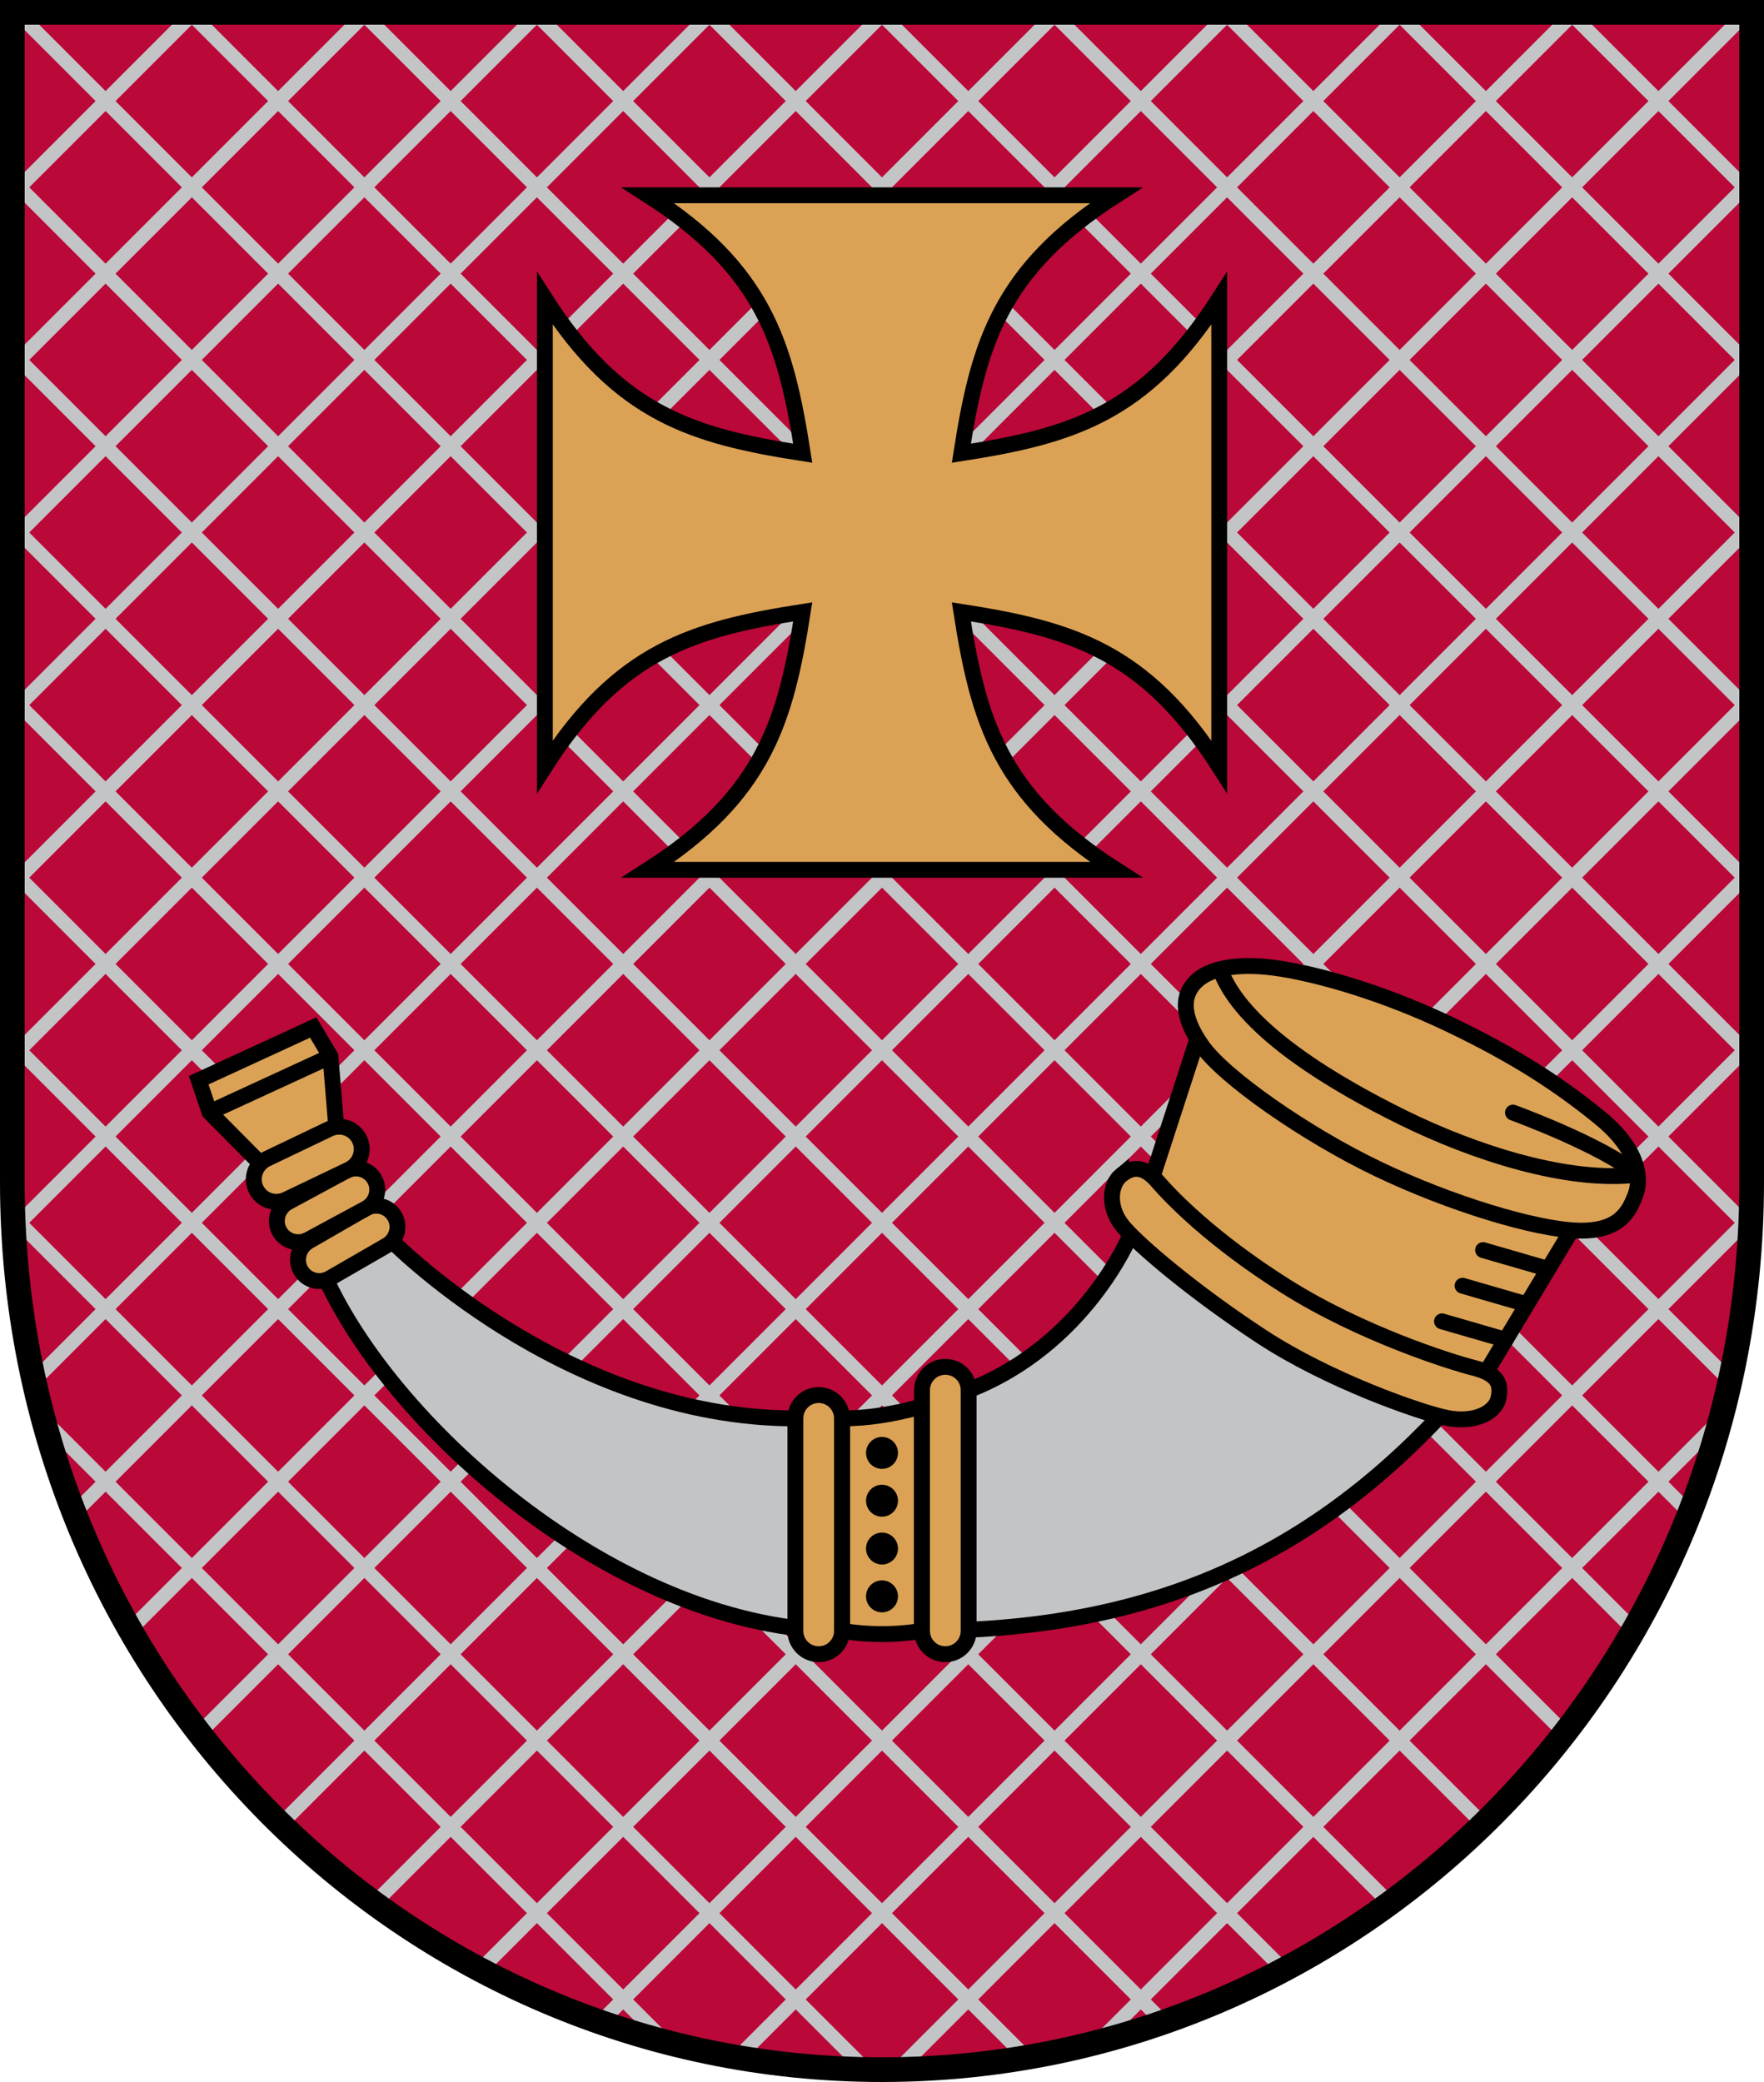 <?xml version="1.0" encoding="UTF-8" standalone="no"?>
<svg
   version="1.0"
   id="svg2"
   sodipodi:version="0.32"
   sodipodi:docname="LVA_Ventspils_COA.svg"
   inkscape:version="1.3.2 (091e20e, 2023-11-25, custom)"
   inkscape:output_extension="org.inkscape.output.svg.inkscape"
   x="0px"
   y="0px"
   width="500"
   height="590"
   viewBox="0 51.591 500 590"
   enable-background="new 0 51.591 215.722 248.409"
   xml:space="preserve"
   xmlns:inkscape="http://www.inkscape.org/namespaces/inkscape"
   xmlns:sodipodi="http://sodipodi.sourceforge.net/DTD/sodipodi-0.dtd"
   xmlns="http://www.w3.org/2000/svg"
   xmlns:svg="http://www.w3.org/2000/svg"
   xmlns:rdf="http://www.w3.org/1999/02/22-rdf-syntax-ns#"
   xmlns:cc="http://creativecommons.org/ns#"
   xmlns:dc="http://purl.org/dc/elements/1.1/"><defs
   id="defs33" />
<sodipodi:namedview
   id="base"
   inkscape:window-y="-8"
   inkscape:window-x="-8"
   inkscape:window-height="847"
   inkscape:window-width="1600"
   inkscape:current-layer="svg2"
   inkscape:document-units="px"
   inkscape:pageshadow="2"
   inkscape:pageopacity="0.0"
   inkscape:zoom="1"
   objecttolerance="10"
   guidetolerance="10"
   showgrid="false"
   gridtolerance="10000"
   borderopacity="1.0"
   inkscape:cy="294.5"
   bordercolor="#666666"
   inkscape:cx="250.5"
   pagecolor="#ffffff"
   inkscape:document-rotation="0"
   inkscape:snap-global="true"
   inkscape:snap-smooth-nodes="true"
   inkscape:window-maximized="1"
   inkscape:object-paths="false"
   inkscape:showpageshadow="2"
   inkscape:pagecheckerboard="0"
   inkscape:deskcolor="#d1d1d1">
	</sodipodi:namedview>

<path
   id="path1405"
   d="M 3.5,386.672 C 3.5,527.476 115.179,638.091 250,638.091 384.821,638.091 496.5,527.477 496.5,386.672 V 55.091 L 3.5,55.091 Z"
   style="fill:#ba0838;fill-opacity:1;stroke:none;stroke-width:7;stroke-miterlimit:4;stroke-dasharray:none"
   sodipodi:nodetypes="szsccs" />


























<path
   id="path1192"
   style="fill:#c3c4c6;fill-opacity:1;fill-rule:nonzero;stroke:none;stroke-linecap:butt;stroke-linejoin:miter;stroke-miterlimit:4;stroke-dasharray:none;stroke-dashoffset:0"
   d="M 52.019,55.304 3.5,103.821 v 5.658 l 52.291,-52.291 -1.885,-1.885 z m 48.904,0 -97.424,97.424 v 5.656 L 104.697,57.188 102.81,55.304 Z m 48.906,0 L 3.5,201.634 v 5.656 L 153.601,57.188 151.716,55.304 Z m 48.908,0 L 3.5,250.542 v 5.656 L 202.509,57.188 200.625,55.304 Z m 48.906,0 L 3.5,299.446 v 5.658 L 251.416,57.188 249.531,55.304 Z m 48.904,0 L 3.5,348.353 v 5.656 L 300.322,57.188 298.435,55.304 Z m 48.906,0 L 3.693,397.065 c 0.066,1.808 0.146,3.613 0.248,5.41 L 349.226,57.188 347.341,55.304 Z m 48.906,0 L 8.972,440.69 c 0.325,1.555 0.652,3.109 1.004,4.652 L 398.132,57.188 396.248,55.304 Z m 48.906,0 L 20.002,478.569 c 0.516,1.364 1.044,2.722 1.582,4.074 L 447.039,57.188 445.154,55.304 Z m 48.906,0 L 35.504,511.974 c 0.673,1.21 1.355,2.413 2.047,3.609 L 495.947,57.188 494.06,55.304 Z M 493.117,103.265 54.816,541.567 c 0.812,1.072 1.63,2.14 2.459,3.197 L 495.947,106.093 Z m 0,48.906 -415.504,415.506 c 0.944,0.941 1.887,1.885 2.846,2.811 L 495.947,154.999 Z m 0,48.908 -389.307,389.305 c 1.078,0.81 2.165,1.608 3.256,2.4 L 495.947,203.907 Z m 0,48.906 -359.564,359.562 c 1.222,0.668 2.453,1.321 3.688,1.969 L 495.947,252.813 Z m 0,48.904 -325.873,325.875 c 1.387,0.504 2.772,1.007 4.17,1.486 l 324.533,-324.533 z m 0,48.906 -287.438,287.438 c 1.602,0.297 3.211,0.571 4.822,0.836 L 495.947,350.624 Z m -0.027,48.934 -242.568,242.568 c 1.915,-0.004 3.827,-0.026 5.732,-0.074 L 495.918,399.558 Z m -6.158,55.064 -180.992,180.992 c 2.548,-0.603 5.077,-1.256 7.596,-1.939 L 486.955,457.427 c 0.411,-1.468 0.797,-2.947 1.184,-4.426 z" /><path
   id="path1333"
   style="fill:#c3c4c6;fill-opacity:1;fill-rule:nonzero;stroke:none;stroke-linecap:butt;stroke-linejoin:miter;stroke-miterlimit:4;stroke-dasharray:none;stroke-dashoffset:0"
   d="M 5.939,55.304 4.054,57.188 462.449,515.583 c 0.692,-1.197 1.374,-2.4 2.047,-3.609 L 7.826,55.304 Z m 48.906,0 -1.885,1.885 L 478.418,482.646 c 0.538,-1.353 1.064,-2.713 1.58,-4.078 L 56.732,55.304 Z m 48.906,0 -1.885,1.885 388.156,388.154 c 0.352,-1.543 0.681,-3.096 1.006,-4.65 L 105.638,55.304 Z m 48.906,0 -1.885,1.885 345.285,345.285 c 0.102,-1.797 0.183,-3.6 0.248,-5.408 L 154.545,55.304 Z m 48.906,0 -1.885,1.885 296.82,296.82 V 348.351 L 203.451,55.304 Z m 48.906,0 -1.885,1.885 247.914,247.916 v -5.66 L 252.357,55.304 Z m 48.906,0 -1.885,1.885 199.008,199.01 v -5.658 L 301.263,55.304 Z m 48.904,0 -1.883,1.885 150.102,150.102 v -5.658 L 350.171,55.304 Z m 48.906,0 -1.883,1.885 101.195,101.195 V 152.726 L 399.078,55.304 Z m 48.908,0 -1.885,1.885 52.289,52.291 v -5.66 L 447.982,55.304 Z M 6.882,103.265 4.054,106.093 442.726,544.765 c 0.829,-1.058 1.646,-2.125 2.459,-3.197 z m 0,48.906 -2.828,2.828 415.488,415.488 c 0.959,-0.925 1.899,-1.871 2.844,-2.812 z m 0,48.908 -2.828,2.828 388.879,388.877 c 1.091,-0.792 2.178,-1.591 3.256,-2.4 z m 0,48.906 -2.828,2.828 358.705,358.703 c 1.234,-0.648 2.465,-1.301 3.688,-1.969 z m 0,48.904 -2.828,2.828 324.531,324.531 c 1.398,-0.479 2.785,-0.981 4.172,-1.484 z m 0,48.906 -2.828,2.828 285.443,285.445 c 1.612,-0.265 3.221,-0.539 4.822,-0.836 z m 0.027,48.934 -2.828,2.828 239.666,239.666 c 1.905,0.049 3.817,0.07 5.732,0.074 z m 6.16,55.064 -1.209,1.209 c 0.386,1.478 0.772,2.955 1.184,4.422 L 186.464,630.847 c 2.518,0.683 5.048,1.336 7.596,1.939 z" /><path
   id="path943"
   d="m 345.587,136.169 c -21.051,32.879 -42.095,39.024 -73.094,43.856 4.832,-30.999 10.977,-52.043 43.856,-73.094 H 183.676 c 32.879,21.051 39.024,42.095 43.856,73.094 -30.999,-4.832 -52.043,-10.977 -73.094,-43.856 v 132.672 c 21.051,-32.879 42.095,-39.024 73.094,-43.856 -4.832,30.999 -10.977,52.043 -43.856,73.094 h 132.672 c -32.879,-21.051 -39.024,-42.095 -43.856,-73.094 30.999,4.832 52.043,10.977 73.094,43.856 z"
   style="fill:#dba255;fill-opacity:1;stroke:#000000;stroke-width:4.5;stroke-miterlimit:4;stroke-dasharray:none"
   sodipodi:nodetypes="ccccccccccccc" /><g
   id="g1185"
   style="stroke-width:4.5;stroke-miterlimit:4;stroke-dasharray:none"
   transform="translate(-287.293,48.332)"><path
     id="path1034"
     style="fill:#c3c4c6;fill-opacity:1;stroke:#000000;stroke-width:4.5;stroke-linecap:butt;stroke-linejoin:miter;stroke-miterlimit:4;stroke-dasharray:none;stroke-dashoffset:0;stroke-opacity:1"
     d="m 607.564,301.941 c 0,0 -12.8,30.91 -45.711,43.678 l -13.223,68.205 c 61.838,0 107.498,-19.097 146.963,-61.086 z m -210.23,0.393 -17.945,11.152 c 19.977,44.005 84.729,100.338 146.566,100.338 l -13.221,-60.205 c -65.838,0 -115.4,-51.285 -115.4,-51.285 z"
     transform="translate(0,51.591)" /><path
     id="path1016"
     style="fill:#dba255;fill-opacity:1;stroke:#000000;stroke-width:4.5;stroke-linecap:butt;stroke-miterlimit:4;stroke-dasharray:none"
     d="m 525.956,405.21 c 7.58,0 14.886,-1.262 22.676,-3.401 v 63.606 c 0,0 -5.057,0.918 -11.338,0.918 -6.281,0 -11.338,-0.918 -11.338,-0.918 z"
     sodipodi:nodetypes="cccscc" /><g
     id="g1030"
     transform="translate(2.3828125e-5,-0.425)"
     style="fill:#000000;fill-opacity:1;stroke:none;stroke-width:4.5;stroke-miterlimit:4;stroke-dasharray:none"><circle
       id="path1018"
       cx="537.294"
       cy="415.41"
       r="4.528" /><circle
       id="circle1020"
       cx="537.294"
       cy="428.961"
       r="4.528" /><circle
       id="circle1022"
       cx="537.294"
       cy="442.513"
       r="4.528" /><circle
       id="circle1024"
       cx="537.294"
       cy="456.064"
       r="4.528" /></g><path
     id="rect1009"
     style="fill:#dba255;fill-opacity:1;stroke:#000000;stroke-width:4.5"
     d="m 519.345,398.599 c 3.663,0 6.611,2.949 6.611,6.611 v 60.205 c 0,3.663 -2.949,6.611 -6.611,6.611 -3.663,0 -6.611,-2.949 -6.611,-6.611 v -60.205 c 0,-3.663 2.949,-6.611 6.611,-6.611 z"
     sodipodi:nodetypes="sssssss" /><path
     id="path1012"
     style="fill:#dba255;fill-opacity:1;stroke:#000000;stroke-width:4.5"
     d="m 555.243,390.599 c -3.663,0 -6.611,2.949 -6.611,6.611 v 68.205 c 0,3.663 2.949,6.611 6.611,6.611 3.663,0 6.611,-2.949 6.611,-6.611 v -68.205 c 0,-3.663 -2.949,-6.611 -6.611,-6.611 z"
     sodipodi:nodetypes="sssssss" /><path
     id="use1071"
     style="fill:#dba255;fill-opacity:1;stroke:#000000;stroke-width:4.5"
     d="m 399.146,347.932 c 1.67,2.893 0.67,6.575 -2.242,8.257 l -16.067,9.276 c -2.912,1.682 -6.602,0.706 -8.272,-2.186 -1.67,-2.893 -0.67,-6.575 2.242,-8.257 l 16.067,-9.276 c 2.912,-1.682 6.602,-0.706 8.272,2.186 z"
     sodipodi:nodetypes="sssssss" /><path
     id="path1086"
     style="fill:#dba255;fill-opacity:1;stroke:#000000;stroke-width:4.5"
     d="m 393.498,337.535 c 1.587,2.939 0.482,6.592 -2.477,8.19 l -16.325,8.814 c -2.959,1.598 -6.619,0.518 -8.206,-2.422 -1.587,-2.939 -0.482,-6.592 2.477,-8.19 l 16.325,-8.814 c 2.959,-1.598 6.619,-0.518 8.206,2.422 z"
     sodipodi:nodetypes="sssssss" /><path
     id="use1105"
     style="fill:#dba255;fill-opacity:1;stroke:#000000;stroke-width:4.5;stroke-linecap:butt;stroke-miterlimit:4;stroke-dasharray:none"
     d="m 343.613,309.378 32.46,-14.947 4.883,8.214 1.675,20.372 -21.56,9.928 -14.391,-14.517 z"
     sodipodi:nodetypes="ccccccc" /><path
     id="path1088"
     style="fill:#dba255;fill-opacity:1;stroke:#000000;stroke-width:4.5"
     d="m 389.201,326.164 c 1.528,3.193 0.17,7.003 -3.045,8.541 l -17.737,8.487 c -3.215,1.538 -7.034,0.206 -8.562,-2.987 -1.528,-3.193 -0.17,-7.003 3.045,-8.541 l 17.737,-8.487 c 3.215,-1.538 7.034,-0.206 8.562,2.987 z"
     sodipodi:nodetypes="sssssss" /><path
     id="path1121"
     style="fill:none;fill-opacity:1;stroke:#000000;stroke-width:4.5;stroke-linecap:butt;stroke-miterlimit:4;stroke-dasharray:none"
     d="M 346.68,318.428 380.956,302.644"
     sodipodi:nodetypes="cc" /><path
     style="fill:#dba255;fill-opacity:1;stroke:#000000;stroke-width:4.5;stroke-linecap:butt;stroke-linejoin:miter;stroke-miterlimit:4;stroke-dasharray:none;stroke-dashoffset:0;stroke-opacity:1"
     d="m 613.588,337.953 12.829,-39.438 106.436,53.218 -28.034,46.566 c 0,0 -30.885,-5.702 -55.594,-21.382 -24.708,-15.68 -35.637,-38.963 -35.637,-38.963 z"
     id="path1154"
     sodipodi:nodetypes="ccccsc" /><path
     style="fill:#dba255;fill-opacity:1;fill-rule:nonzero;stroke:#000000;stroke-width:4.5"
     d="m 605.063,336.304 c -3.105,2.529 -3.952,9.048 0.514,14.459 4.466,5.411 20.389,18.867 39.383,31.302 18.994,12.435 44.827,21.452 52.426,23.001 7.599,1.549 13.752,-1.343 14.656,-5.643 0.904,-4.3 -0.491,-6.88 -7.157,-8.583 -6.666,-1.703 -31.876,-9.667 -53.057,-23.008 -21.181,-13.341 -32.642,-25.384 -36.505,-29.858 -3.863,-4.474 -7.154,-4.199 -10.26,-1.67 z"
     id="path1123"
     sodipodi:nodetypes="zzzzzzzzz" /><path
     style="fill:#dba255;fill-opacity:1;fill-rule:nonzero;stroke:#000000;stroke-width:4.5"
     d="m 626.735,280.994 c -4.263,3.736 -5.013,9.719 1.27,18.653 6.282,8.934 29.5,25.136 49.928,34.905 20.429,9.769 44.61,17.107 56.631,17.439 12.02,0.332 14.552,-5.69 16.261,-10.051 1.709,-4.362 1.317,-12.676 -10.17,-22.028 -11.487,-9.353 -23.929,-17.487 -42.458,-26.348 -18.529,-8.861 -36.204,-13.868 -47.434,-15.717 -11.23,-1.849 -19.766,-0.587 -24.029,3.148 z"
     id="path1125"
     sodipodi:nodetypes="zzszzzszz" /><path
     style="fill:none;fill-opacity:1;fill-rule:nonzero;stroke:#000000;stroke-width:4.5;stroke-linecap:round;stroke-linejoin:round;stroke-miterlimit:4;stroke-dasharray:none;stroke-dashoffset:0"
     d="m 716.143,318.551 c 0,0 25.482,9.277 35.311,17.586 -19.768,2.41 -46.464,-6.296 -66.561,-16.203 -18.422,-9.081 -44.332,-24.098 -51.288,-40.769"
     id="path1141" /><path
     id="path1162"
     style="fill:none;fill-opacity:1;fill-rule:nonzero;stroke:#000000;stroke-width:4.5;stroke-linecap:round;stroke-linejoin:round;stroke-miterlimit:4;stroke-dasharray:none;stroke-dashoffset:0"
     d="m 696.028,377.708 18.056,5.227 m -12.235,-15.324 18.056,5.227 m -12.235,-15.324 18.056,5.227" /></g><path
   id="path1335"
   d="M 3.5,386.672 C 3.5,527.476 115.179,638.091 250,638.091 384.821,638.091 496.5,527.477 496.5,386.672 V 55.091 L 3.5,55.091 Z"
   style="fill:none;fill-opacity:1;stroke:#000000;stroke-width:7;stroke-miterlimit:4;stroke-dasharray:none"
   sodipodi:nodetypes="szsccs" /></svg>
